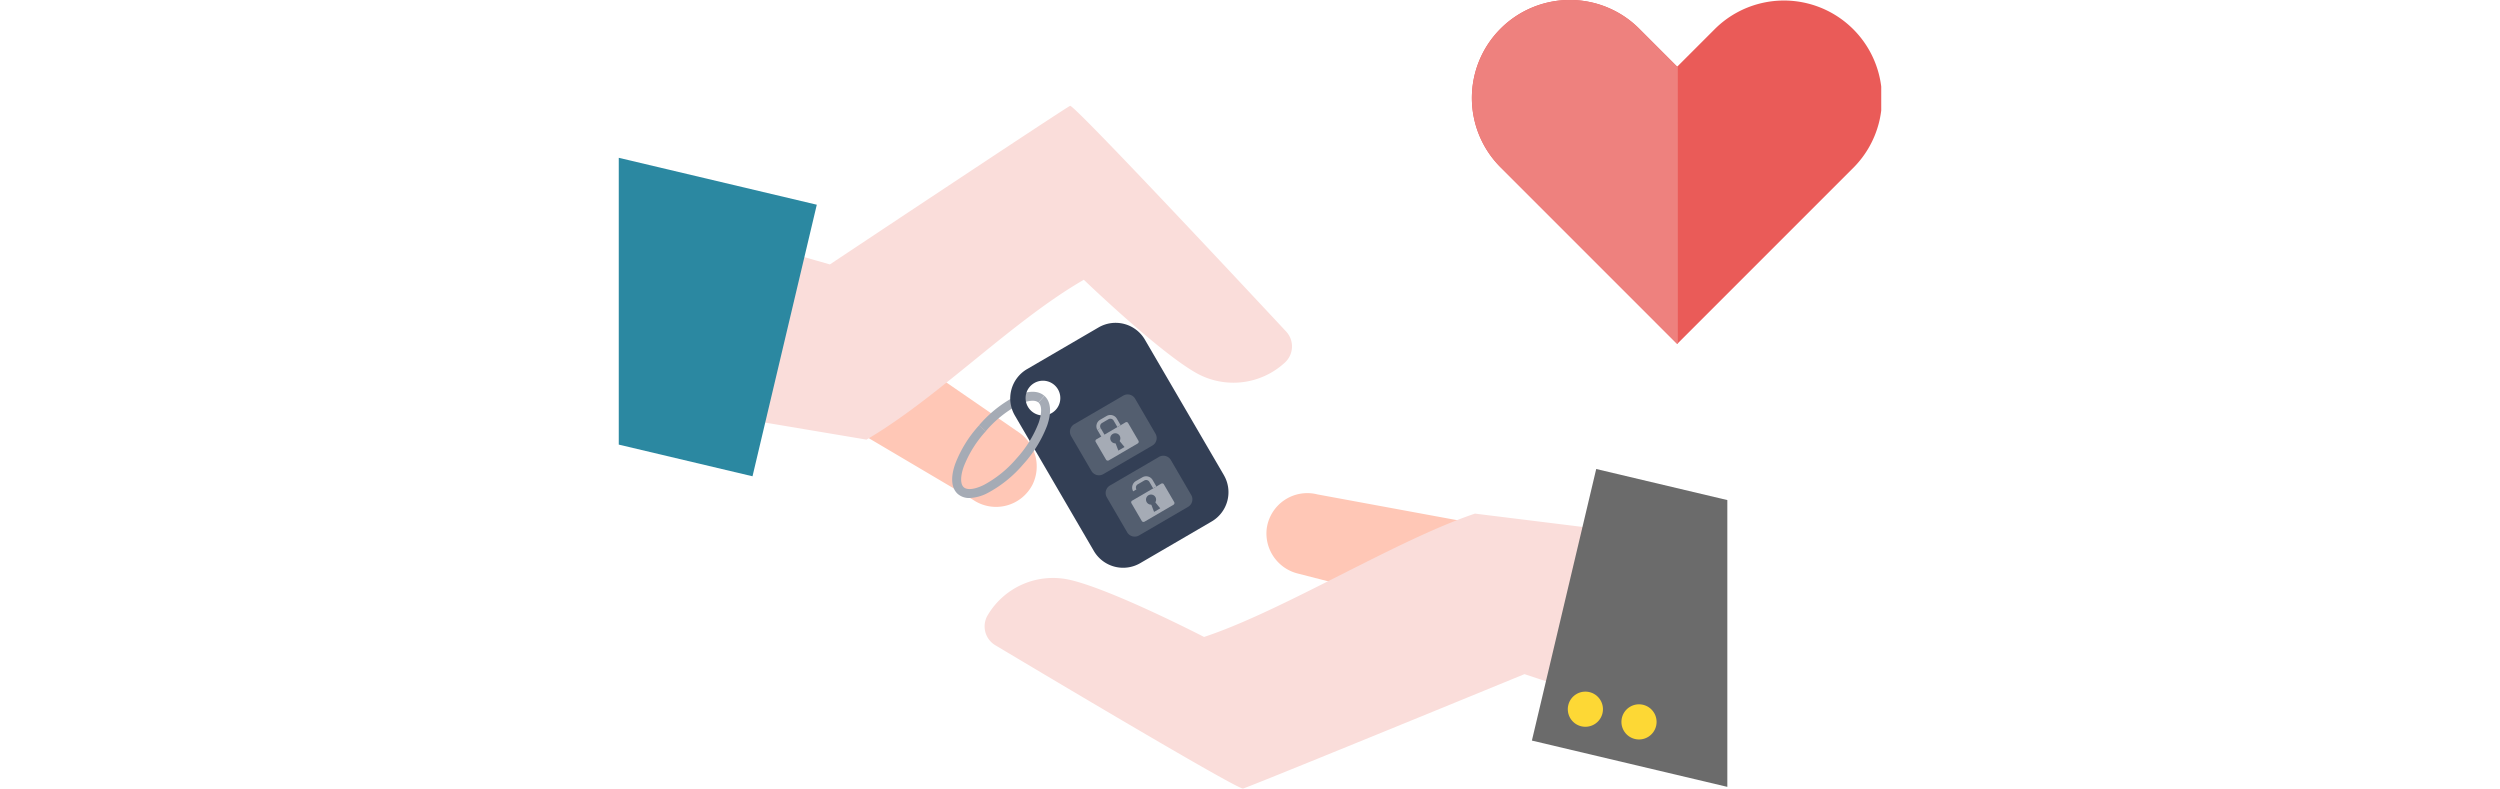 <svg xmlns="http://www.w3.org/2000/svg" xmlns:xlink="http://www.w3.org/1999/xlink" width="279" height="88" viewBox="0 0 279 88">
  <defs>
    <clipPath id="clip-path">
      <rect id="長方形_6012" data-name="長方形 6012" width="140.892" height="88" fill="none"/>
    </clipPath>
  </defs>
  <g id="pic_point1_03" transform="translate(-48 -2778)">
    <g id="グループ_7963" data-name="グループ 7963" transform="translate(117.054 2778)">
      <g id="グループ_7819" data-name="グループ 7819" transform="translate(0 0)" clip-path="url(#clip-path)">
        <path id="パス_10274" data-name="パス 10274" d="M77.841,3.2a10.938,10.938,0,0,0,0,15.469l4.241,4.241L97.552,38.382l15.468-15.468,4.241-4.241A10.94,10.94,0,0,0,101.792,3.2l-4.24,4.241L93.31,3.2a10.94,10.94,0,0,0-15.469,0Z" transform="translate(20.569 0.001)" fill="#ea5b58" fill-rule="evenodd"/>
        <path id="パス_10275" data-name="パス 10275" d="M97.62,7.378l-.068.068L93.312,3.2a10.939,10.939,0,0,0-15.469,0h0a10.94,10.94,0,0,0,0,15.469l4.241,4.24,15.472,15.47.068-.068Z" transform="translate(20.569 0)" fill="#ee817e"/>
        <path id="パス_10276" data-name="パス 10276" d="M33.994,46.811,20.167,38.638l9.179-6.07,9.686,6.669a4.617,4.617,0,0,1,1.592,5.855,4.569,4.569,0,0,1-6.629,1.721" transform="translate(5.558 8.975)" fill="#ffc7b6"/>
        <path id="パス_10277" data-name="パス 10277" d="M50.793,28.669s8.435,8.124,12.61,10.441a8.467,8.467,0,0,0,9.786-1.161,2.443,2.443,0,0,0,.18-3.505S49.948,9.308,49.269,9.258c-.263.04-26.818,17.7-26.818,17.7L4.019,21.686V42.724L26.538,46.51h0c8.06-4.721,16.2-13.192,24.254-17.84" transform="translate(1.108 2.552)" fill="#faddda"/>
        <path id="パス_10278" data-name="パス 10278" d="M62.318,43.279l15.8,2.915-6.528,8.859L60.2,52.125a4.615,4.615,0,0,1-3.51-4.948,4.569,4.569,0,0,1,5.632-3.9" transform="translate(15.613 11.889)" fill="#ffc7b6"/>
        <path id="パス_10279" data-name="パス 10279" d="M86.732,44.935C77.88,47.921,65.33,55.777,56.5,58.7c0,0-10.407-5.369-15.07-6.393a8.467,8.467,0,0,0-9.045,3.913,2.444,2.444,0,0,0,.83,3.411S60.183,75.762,60.847,75.615c.265.014,31.41-12.766,31.41-12.766l17.186,5.678V47.746Z" transform="translate(8.82 12.384)" fill="#faddda"/>
        <path id="パス_10280" data-name="パス 10280" d="M32.18,38.583l-.75-.661a13.593,13.593,0,0,1,3.947-3.187c1.439-.711,2.629-.753,3.35-.117l-.661.75c-.385-.34-1.225-.241-2.245.263A12.585,12.585,0,0,0,32.18,38.583Z" transform="translate(8.765 9.554)" fill="#a5abb5"/>
        <path id="パス_10281" data-name="パス 10281" d="M58.09,45.236,49.278,30.124A3.784,3.784,0,0,0,44.1,28.761l-7.971,4.647a3.785,3.785,0,0,0-1.364,5.176L43.579,53.7a3.786,3.786,0,0,0,5.176,1.364l7.971-4.648a3.785,3.785,0,0,0,1.364-5.176M38.875,38.317a1.938,1.938,0,1,1,.7-2.651,1.938,1.938,0,0,1-.7,2.651" transform="translate(9.439 7.784)" fill="#333f55"/>
        <path id="パス_10282" data-name="パス 10282" d="M41.876,43.053l-2.272-3.9a.969.969,0,0,1,.35-1.324l5.471-3.189a.969.969,0,0,1,1.325.348l2.271,3.9a.968.968,0,0,1-.348,1.324L43.2,43.4a.97.97,0,0,1-1.325-.35" transform="translate(10.878 9.511)" fill="#535e6f"/>
        <path id="パス_10283" data-name="パス 10283" d="M41.9,37.986a.841.841,0,0,1,.3-1.145l.725-.421a.838.838,0,0,1,1.144.3l.422.723-.362.21-.42-.723a.421.421,0,0,0-.574-.151l-.723.422a.42.42,0,0,0-.151.573Z" transform="translate(11.517 10.006)" fill="#a5abb5" fill-rule="evenodd"/>
        <path id="パス_10284" data-name="パス 10284" d="M45.063,36.956l-3.255,1.9a.209.209,0,0,0-.075.286l1.16,1.99a.227.227,0,0,0,.287.075l3.255-1.9a.225.225,0,0,0,.075-.286l-1.161-1.99a.208.208,0,0,0-.286-.075" transform="translate(11.493 10.177)" fill="#a5abb5" fill-rule="evenodd"/>
        <rect id="長方形_6011" data-name="長方形 6011" width="0.419" height="1.008" transform="translate(53.421 47.991) rotate(-30.156)" fill="#a5abb5"/>
        <path id="パス_10285" data-name="パス 10285" d="M44.049,38.183a.563.563,0,1,1-.77-.2.563.563,0,0,1,.77.2" transform="translate(11.85 10.446)" fill="#535e6f" fill-rule="evenodd"/>
        <path id="パス_10286" data-name="パス 10286" d="M44.485,39.3l-.69.4-.406-1.068.367-.216Z" transform="translate(11.958 10.588)" fill="#535e6f" fill-rule="evenodd"/>
        <path id="パス_10287" data-name="パス 10287" d="M45,48.416l-2.272-3.9a.969.969,0,0,1,.35-1.324l5.471-3.189a.969.969,0,0,1,1.325.348l2.271,3.9a.968.968,0,0,1-.348,1.324l-5.471,3.19A.969.969,0,0,1,45,48.416" transform="translate(11.74 10.989)" fill="#535e6f"/>
        <path id="パス_10288" data-name="パス 10288" d="M45.03,43.349a.841.841,0,0,1,.3-1.145l.725-.421a.838.838,0,0,1,1.144.3l.422.723-.362.21-.421-.723a.42.42,0,0,0-.573-.151l-.723.422a.42.42,0,0,0-.151.573Z" transform="translate(12.379 11.484)" fill="#a5abb5" fill-rule="evenodd"/>
        <path id="パス_10289" data-name="パス 10289" d="M48.19,42.319l-3.255,1.9a.209.209,0,0,0-.075.286l1.16,1.99a.226.226,0,0,0,.287.075l3.255-1.9a.225.225,0,0,0,.075-.286l-1.161-1.99a.208.208,0,0,0-.286-.075" transform="translate(12.355 11.655)" fill="#a5abb5" fill-rule="evenodd"/>
        <path id="パス_10290" data-name="パス 10290" d="M47.176,43.546a.563.563,0,1,1-.77-.2.563.563,0,0,1,.77.2" transform="translate(12.712 11.924)" fill="#535e6f" fill-rule="evenodd"/>
        <path id="パス_10291" data-name="パス 10291" d="M47.612,44.664l-.69.4L46.516,44l.367-.216Z" transform="translate(12.819 12.066)" fill="#535e6f" fill-rule="evenodd"/>
        <path id="パス_10292" data-name="パス 10292" d="M31,45.953a1.915,1.915,0,0,1-1.305-.448c-.721-.636-.829-1.821-.3-3.338a13.6,13.6,0,0,1,2.664-4.316l.75.661a12.6,12.6,0,0,0-2.47,3.982c-.372,1.076-.365,1.921.021,2.261s1.224.24,2.245-.264a12.593,12.593,0,0,0,3.639-2.95,12.593,12.593,0,0,0,2.471-3.982c.372-1.076.365-1.921-.02-2.26l.661-.75c.721.635.829,1.821.3,3.337A13.6,13.6,0,0,1,36.985,42.2a13.6,13.6,0,0,1-3.946,3.186A4.744,4.744,0,0,1,31,45.953Z" transform="translate(8.145 9.625)" fill="#a5abb5"/>
        <path id="パス_10293" data-name="パス 10293" d="M0,13.806V45.813l14.926,3.535L22.1,19.041Z" transform="translate(0 3.805)" fill="#2b88a1"/>
        <path id="パス_10294" data-name="パス 10294" d="M101.7,44.5,87.067,41.033,79.889,71.34,101.7,76.506Z" transform="translate(22.016 11.308)" fill="#6b6b6b"/>
        <path id="パス_10295" data-name="パス 10295" d="M91.593,64.033a1.961,1.961,0,1,1-1.457-2.36,1.962,1.962,0,0,1,1.457,2.36" transform="translate(24.175 16.982)" fill="#fdd835"/>
        <path id="パス_10296" data-name="パス 10296" d="M86.9,62.923a1.961,1.961,0,1,1-1.457-2.36,1.962,1.962,0,0,1,1.457,2.36" transform="translate(22.883 16.676)" fill="#fdd835"/>
      </g>
    </g>
    <rect id="長方形_5576" data-name="長方形 5576" width="279" height="88" transform="translate(48 2778)" fill="none"/>
  </g>
</svg>
